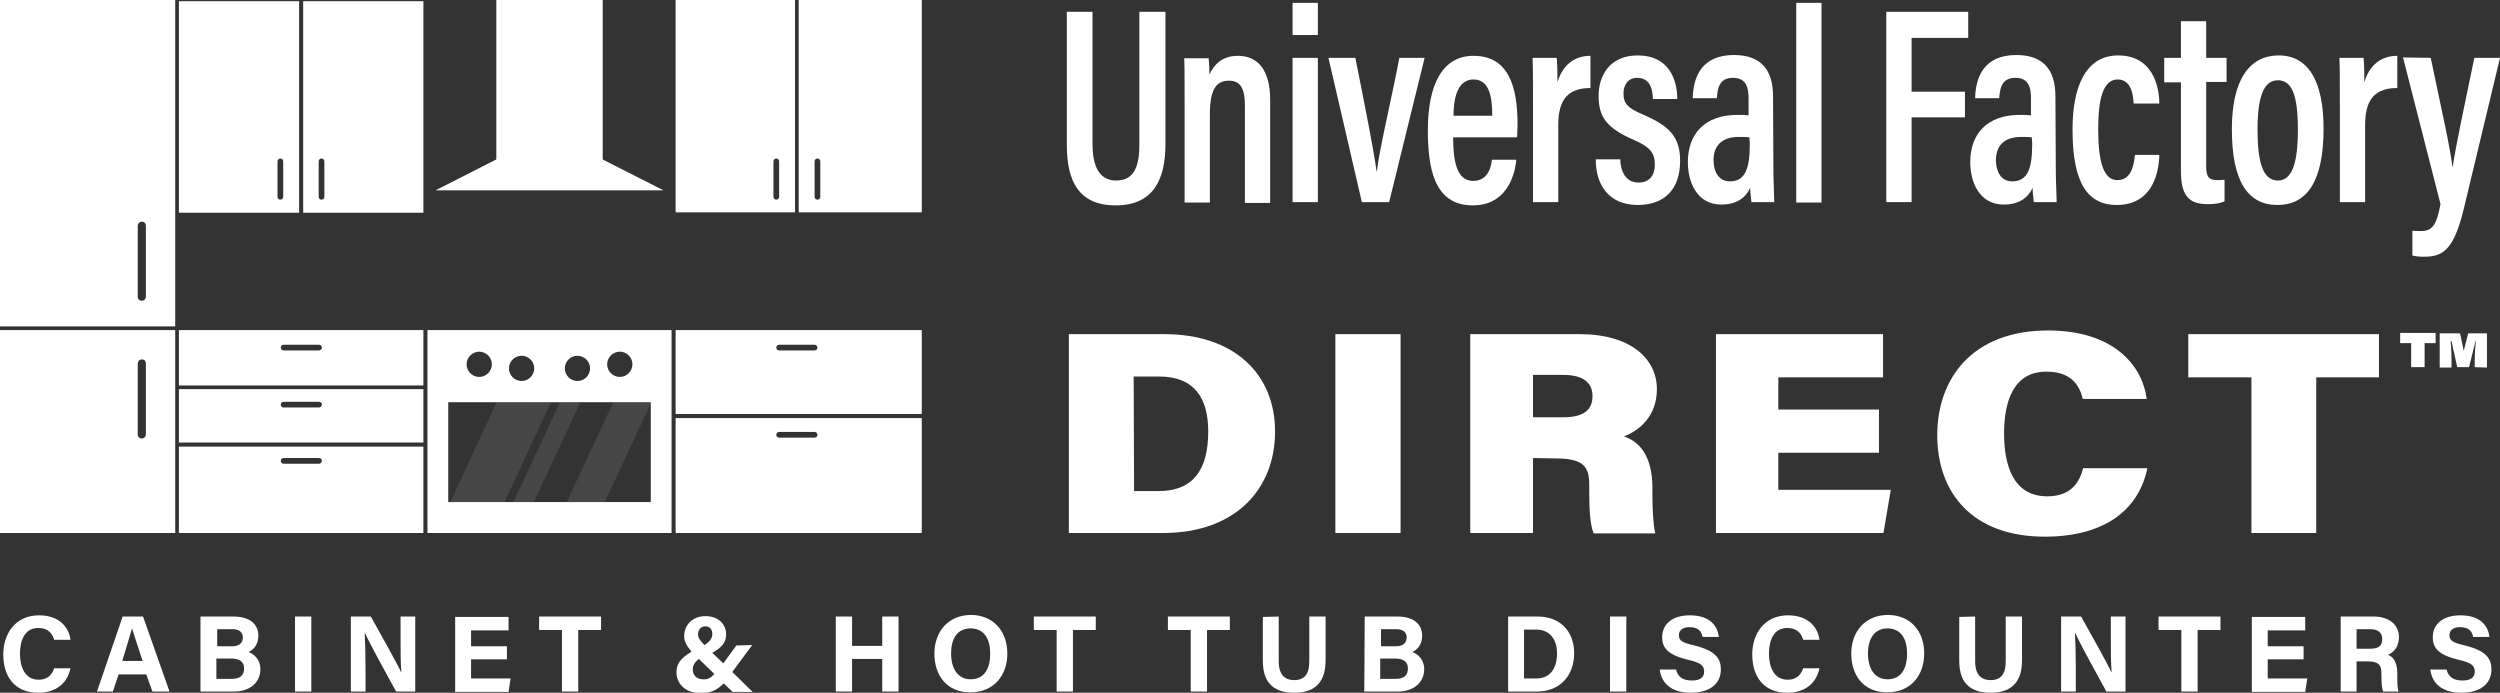 <?xml version="1.0" encoding="UTF-8"?> <svg xmlns="http://www.w3.org/2000/svg" xmlns:xlink="http://www.w3.org/1999/xlink" version="1.1" id="Layer_1" x="0px" y="0px" viewBox="0 0 613.5 170" style="enable-background:new 0 0 613.5 170;" xml:space="preserve"><rect x="0" y="0" width="613.5" height="170" fill="#333333" stroke="none"/> <style type="text/css"> .st0{fill:#FFFFFF;} .st1{opacity:0.1;} </style> <rect x="121.8" class="st0" width="26.1" height="39.6"></rect> <polygon class="st0" points="134.8,32.5 106.9,46.7 162.8,46.7 "></polygon> <path class="st0" d="M104.9,81v49.8h59.9V81H104.9z M152.1,86.3c1.7,0,3.1,1.4,3.1,3.1s-1.4,3.1-3.1,3.1s-3.1-1.4-3.1-3.1 S150.4,86.3,152.1,86.3z M141.7,87.3c1.7,0,3.1,1.4,3.1,3.1s-1.4,3.1-3.1,3.1c-1.7,0-3.1-1.4-3.1-3.1S140,87.3,141.7,87.3z M128,87.3c1.7,0,3.1,1.4,3.1,3.1s-1.4,3.1-3.1,3.1s-3.1-1.4-3.1-3.1S126.3,87.3,128,87.3z M117.6,86.3c1.7,0,3.1,1.4,3.1,3.1 s-1.4,3.1-3.1,3.1s-3.1-1.4-3.1-3.1S115.9,86.3,117.6,86.3z M159.7,123.2H110V98.7h49.7V123.2z"></path> <path class="st0" d="M0,0v80.1h43V0H0z M35.8,72.8c0,0.5-0.4,1-1,1s-1-0.4-1-1V55.4c0-0.5,0.4-1,1-1s1,0.4,1,1V72.8z"></path> <path class="st0" d="M0,81v49.8h43V81H0z M35.8,106.6c0,0.5-0.4,1-1,1s-1-0.4-1-1V89.2c0-0.5,0.4-1,1-1s1,0.4,1,1V106.6z"></path> <path class="st0" d="M43.9,0.3v51.9h29.5V0.3H43.9z M69.5,48.3c0,0.4-0.3,0.7-0.7,0.7s-0.7-0.3-0.7-0.7v-8.7c0-0.4,0.3-0.7,0.7-0.7 s0.7,0.3,0.7,0.7V48.3z"></path> <path class="st0" d="M74.4,0.3v51.9h29.5V0.3H74.4z M79.6,48.3c0,0.4-0.3,0.7-0.7,0.7s-0.7-0.3-0.7-0.7v-8.7c0-0.4,0.3-0.7,0.7-0.7 s0.7,0.3,0.7,0.7V48.3z"></path> <path class="st0" d="M165.8,0v52.1h29.3V0H165.8z M191.2,48.3c0,0.4-0.3,0.7-0.7,0.7s-0.7-0.3-0.7-0.7v-8.7c0-0.4,0.3-0.7,0.7-0.7 s0.7,0.3,0.7,0.7V48.3z"></path> <path class="st0" d="M196,0v52.1h30.2V0H196z M201.3,48.3c0,0.4-0.3,0.7-0.7,0.7s-0.7-0.3-0.7-0.7v-8.7c0-0.4,0.3-0.7,0.7-0.7 s0.7,0.3,0.7,0.7V48.3z"></path> <g class="st1"> <polygon class="st0" points="119.8,123.2 110.5,123.2 121.9,98.7 131.2,98.8 "></polygon> <polygon class="st0" points="148.4,123.2 139.1,123.2 150.5,98.7 159.8,98.8 "></polygon> <polygon class="st0" points="142.4,98.8 133.1,98.7 133.1,98.7 137.4,98.8 126,123.2 131,123.2 "></polygon> <polygon class="st0" points="135.2,98.7 130.2,98.7 118.8,123.2 128.1,123.2 128.1,123.2 123.8,123.2 "></polygon> </g> <path class="st0" d="M43.9,81v13.6h60V81H43.9z M78.3,86h-8.7c-0.4,0-0.7-0.3-0.7-0.7s0.3-0.7,0.7-0.7h8.7c0.4,0,0.7,0.3,0.7,0.7 S78.6,86,78.3,86z"></path> <path class="st0" d="M43.9,95.5v13.1h60V95.5H43.9z M78.3,100h-8.7c-0.4,0-0.7-0.3-0.7-0.7s0.3-0.7,0.7-0.7h8.7 c0.4,0,0.7,0.3,0.7,0.7S78.6,100,78.3,100z"></path> <path class="st0" d="M43.9,109.6v21.2h60v-21.2C103.9,109.6,43.9,109.6,43.9,109.6z M78.3,113.8h-8.7c-0.4,0-0.7-0.3-0.7-0.7 s0.3-0.7,0.7-0.7h8.7c0.4,0,0.7,0.3,0.7,0.7S78.6,113.8,78.3,113.8z"></path> <path class="st0" d="M165.8,81v20.6h60.4v1h-60.4v28.2h60.4V81H165.8z M199.9,86h-8.7c-0.4,0-0.7-0.3-0.7-0.7s0.3-0.7,0.7-0.7h8.7 c0.4,0,0.7,0.3,0.7,0.7S200.3,86,199.9,86z M199.9,107.4h-8.7c-0.4,0-0.7-0.3-0.7-0.7s0.3-0.7,0.7-0.7h8.7c0.4,0,0.7,0.3,0.7,0.7 S200.3,107.4,199.9,107.4z"></path> <g> <path class="st0" d="M268.1,2.9v32.4c0,4.3,1,9,5.8,9c4.7,0,5.7-3.9,5.7-9V2.9h6.4v32.5c0,8.4-2.8,15-12.2,15 c-9.2,0-12-6.1-12-14.9V2.9H268.1z"></path> <path class="st0" d="M290.7,25.3c0-7.3,0-9.2-0.1-11h6c0.1,0.9,0.2,2.3,0.2,4c1-2.2,2.9-4.6,7-4.6c4.8,0,7.9,3.4,7.9,10.8v25.3 h-6.2V26c0-3.8-0.8-6.2-3.9-6.2c-3.2,0-4.7,2.2-4.7,8.3v21.6h-6.2L290.7,25.3L290.7,25.3z"></path> <path class="st0" d="M317.2,14.2h6.2v35.4h-6.2V14.2z M317.2,8.5V0.7h6.2v7.9h-6.2V8.5z"></path> <path class="st0" d="M332.6,14.2c2.1,10.5,4.5,22.5,5.2,27.8h0.1c0.5-5,3.8-18.7,5.5-27.8h6.2l-8.7,35.4h-6.7L326,14.2 C326,14.2,332.6,14.2,332.6,14.2z"></path> <path class="st0" d="M356.6,33.7c0,5.3,0.7,10.7,4.9,10.7c4,0,4.5-4.1,4.6-5.2h6c-0.1,1-0.9,11.2-10.7,11.2c-9.7,0-11-9.6-11-18.5 c0-11.2,3.6-18.2,11.2-18.2c8.7,0,10.8,7.7,10.8,16.8c0,1-0.1,2.6-0.1,3.2H356.6z M366.2,28.4c0-4.3-0.6-8.9-4.6-8.9 c-4.6,0-4.9,6.3-4.9,8.9H366.2z"></path> <path class="st0" d="M376.2,26.2c0-5.7,0-9.4-0.1-12h5.9c0.1,0.7,0.2,2.3,0.2,6c1.2-4.1,4-6.5,8.1-6.5v7.9c-5.1,0-7.9,2.4-7.9,9v19 h-6.2V26.2z"></path> <path class="st0" d="M397.6,39.1c0.1,2.9,1.3,5.7,4.5,5.7c2.7,0,4-1.8,4-4.4c0-2.9-1.2-4.3-5-6c-7-3-8.8-5.8-8.8-10.9 c0-4.8,2.6-9.9,9.6-9.9c7.7,0,9.7,6,9.7,10.7h-6c0-1.4-0.2-5.2-3.8-5.2c-2.2,0-3.4,1.6-3.4,3.9c0,2.4,1.1,3.6,5,5.2 c6.4,2.8,8.9,5.5,8.9,11.3c0,6.8-3.7,10.8-10.4,10.8c-7,0-10.3-4.8-10.3-11.2C391.6,39.1,397.6,39.1,397.6,39.1z"></path> <path class="st0" d="M435.2,42.4c0,1.9,0.2,5.8,0.2,7.2h-5.6c-0.1-0.8-0.3-2.4-0.3-3.5c-1.1,2.4-3.3,4.1-7.1,4.1 c-5.9,0-8.2-5.4-8.2-10.4c0-7,4.2-11.6,12.1-11.6c1.1,0,2,0,2.8,0.1v-4.2c0-2.3-0.4-5-3.8-5c-3.5,0-3.8,2.7-4,5h-5.9 c0.1-5.2,2.2-10.6,10.1-10.6c6.4,0,9.6,3.4,9.6,10.1L435.2,42.4L435.2,42.4z M429.3,33.7c-0.7-0.1-1.4-0.1-2.6-0.1 c-4.5,0-6.2,2.5-6.2,5.7c0,2.6,1.1,5.2,4,5.2c3.9,0,4.9-3.3,4.9-9.3L429.3,33.7L429.3,33.7z"></path> <path class="st0" d="M440.8,49.7v-49h6.2v49H440.8z"></path> <path class="st0" d="M462.9,2.9H483v6.4h-13.9v13.2h13.1v6.3h-13.1v20.8h-6.2V2.9z"></path> <path class="st0" d="M504.5,42.4c0,1.9,0.2,5.8,0.2,7.2h-5.6c-0.1-0.8-0.3-2.4-0.3-3.5c-1.1,2.4-3.3,4.1-7.1,4.1 c-5.9,0-8.2-5.4-8.2-10.4c0-7,4.2-11.6,12.1-11.6c1.1,0,2,0,2.8,0.1v-4.2c0-2.3-0.4-5-3.8-5c-3.5,0-3.8,2.7-4,5h-5.9 c0.1-5.2,2.2-10.6,10.1-10.6c6.4,0,9.6,3.4,9.6,10.1L504.5,42.4L504.5,42.4z M498.6,33.7c-0.7-0.1-1.4-0.1-2.6-0.1 c-4.5,0-6.2,2.5-6.2,5.7c0,2.6,1.1,5.2,4,5.2c3.9,0,4.9-3.3,4.9-9.3L498.6,33.7L498.6,33.7z"></path> <path class="st0" d="M529.9,38.1c-0.1,2.5-0.7,12.2-10.5,12.2c-8.6,0-10.8-8.1-10.8-18.6c0-9.6,2.8-18.1,11.2-18.1 c9.7,0,10.1,9.9,10.1,11.8h-6.3c-0.1-1.4-0.3-5.9-3.9-5.9c-3.5,0-4.8,4.5-4.8,12.2c0,8,1.3,12.5,4.7,12.5c3.7,0,4.1-4.3,4.3-6.2h6 V38.1z"></path> <path class="st0" d="M531.1,14.2h4.1v-9h6.2v9h5v5.9h-5v20.7c0,2.2,0.4,3.4,2.6,3.4c0.7,0,1.3,0,1.9-0.1v5.3 c-1.2,0.6-3,0.7-4.1,0.7c-4.5,0-6.6-1.9-6.6-8.1V20.2h-4.1L531.1,14.2L531.1,14.2z"></path> <path class="st0" d="M570.2,31.6c0,12.8-4,18.7-11.3,18.7s-11.2-5.8-11.2-18.6c0-12.4,4.5-18.1,11.5-18.1 C566.4,13.6,570.2,19.8,570.2,31.6z M554,31.8c0,8.3,1.4,12.5,5,12.5c3.5,0,4.9-4.3,4.9-12.5c0-8.3-1.4-12.1-4.9-12.1 C555.6,19.7,554,23.5,554,31.8z"></path> <path class="st0" d="M574.2,26.2c0-5.7,0-9.4-0.1-12h5.9c0.1,0.7,0.2,2.3,0.2,6c1.2-4.1,4-6.5,8.1-6.5v7.9c-5.1,0-7.9,2.4-7.9,9v19 h-6.2V26.2z"></path> <path class="st0" d="M596.5,14.2c2.6,12.5,4.9,22.5,5.3,26.7h0.1c0.7-4.8,3-15.7,5.3-26.7h6.3l-8.9,37.1C602,62.1,599,63,594.6,63 c-0.8,0-1.9-0.1-2.6-0.3v-6.1c0.4,0.1,1.4,0.1,2.2,0.1c2.9,0,3.8-1.9,4.7-6.6l-9.2-36L596.5,14.2L596.5,14.2z"></path> </g> <g> <path class="st0" d="M262.4,82h23.3c17.2,0,27.2,9.8,27.2,23.9s-9.7,24.9-27.5,24.9h-23.1V82H262.4z M278.3,120.5h6.1 c8.6,0,12.1-5.5,12.1-14.6c0-8.1-3.3-13.5-12-13.5h-6.3L278.3,120.5L278.3,120.5z"></path> <path class="st0" d="M343.7,82v48.8h-16V82H343.7z"></path> <path class="st0" d="M376.2,112.4v18.4h-15.4V82h26.8c12.8,0,19,6.2,19,13.5c0,6.7-4.4,10.2-8.1,11.6c3.4,1.1,7,4.3,7,12.6v2.1 c0,3,0.2,6.9,0.7,9.1h-15.1c-0.9-2.1-1.1-5.7-1.1-10.6V119c0-4.3-1.2-6.5-8.2-6.5L376.2,112.4L376.2,112.4z M376.2,102.4h7.4 c5.3,0,7.2-2,7.2-5.2c0-3.3-2.3-5.2-7.2-5.2h-7.4V102.4z"></path> <path class="st0" d="M461.1,111.1h-24.7v9.1H464l-1.8,10.6h-41.1V82h41v10.6h-25.7v7.9h24.7V111.1z"></path> <path class="st0" d="M527,114.7c-2,10.2-10.3,17-25.2,17c-17.8,0-26.4-10.8-26.4-24.9c0-13.8,8.5-25.7,27.2-25.7 c15.9,0,23.1,8.4,24.2,16.8h-15.7c-0.8-3.5-3-6.7-8.9-6.7c-7.7,0-10.4,6.6-10.4,15.2c0,7.7,2.2,15.4,10.6,15.4 c6.4,0,8.1-4.2,8.8-6.9H527V114.7z"></path> <path class="st0" d="M552.6,92.6H537V82h46.8v10.6h-15.4v38.2h-15.9V92.6H552.6z"></path> </g> <g> <path class="st0" d="M597.7,81.7v2.5H595v5.9h-3.3v-5.9H589v-2.5H597.7z M607.3,90.1v-1.8c0-2.1,0.2-3.8,0.3-4.6h-0.1l-1.6,6.4H603 l-1.4-6.4h-0.2c0,0.7,0.2,2.1,0.2,4.6v1.9h-2.9v-8.4h5l0.9,4.3l0,0l1.1-4.3h4.6v8.4L607.3,90.1L607.3,90.1z"></path> </g> <g> <path class="st0" d="M17.3,164c-0.7,3.4-3.3,6-7.9,6c-5.9,0-8.6-4.1-8.6-9.4c0-5,2.9-9.6,8.8-9.6c4.9,0,7.3,2.9,7.7,6h-4 c-0.4-1.4-1.4-2.9-3.9-2.9c-3.3,0-4.5,3-4.5,6.3c0,3.1,1.1,6.4,4.6,6.4c2.6,0,3.4-1.7,3.8-2.8H17.3z"></path> <path class="st0" d="M29.1,165.5l-1.4,4.2h-3.9l6.3-18.4h5l6.5,18.4h-4.2l-1.5-4.2H29.1z M35,162.2c-1.3-3.9-2.1-6.4-2.6-8l0,0 c-0.5,1.8-1.4,4.7-2.4,8H35z"></path> <path class="st0" d="M49.3,151.3h8c4.5,0,6.1,2.3,6.1,4.7c0,2.1-1.1,3.4-2.4,4c1.3,0.5,2.9,1.8,2.9,4.2c0,3.2-2.5,5.5-6.4,5.5h-8.3 v-18.4H49.3z M56.9,158.6c1.9,0,2.7-0.9,2.7-2.2s-1-2-2.5-2h-3.8v4.2H56.9z M53.2,166.6h3.6c2.2,0,3.1-0.9,3.1-2.6 c0-1.5-1-2.4-3.2-2.4h-3.6v5H53.2z"></path> <path class="st0" d="M76.4,151.3v18.4h-4v-18.4H76.4z"></path> <path class="st0" d="M86.1,169.7v-18.4H91c2.3,4.1,6.5,11.6,7.4,13.6h0.1c-0.2-1.9-0.2-5.1-0.2-8.1v-5.5h3.6v18.4h-4.7 c-2-3.6-6.7-12.2-7.6-14.3h-0.1c0.1,1.6,0.2,5.4,0.2,8.7v5.6H86.1z"></path> <path class="st0" d="M124.4,161.8h-8.8v4.7h9.7l-0.5,3.3h-13.1v-18.4h13.1v3.3h-9.2v3.9h8.8V161.8z"></path> <path class="st0" d="M137.9,154.6h-5.6v-3.3h15.2v3.3h-5.6v15.1h-4L137.9,154.6L137.9,154.6z"></path> <path class="st0" d="M184.6,158.3l-4.9,6.6l5,4.9h-4.9l-2.2-2.1c-1.4,1.4-2.9,2.4-5.6,2.4c-4.1,0-6-2.6-6-5.1c0-2,0.9-3.4,3.7-5.1 c-1-1.2-1.8-2.3-1.8-3.8c0-2.8,2.1-4.9,5.2-4.9c3.3,0,5.1,2.1,5.1,4.5c0,1.8-0.9,3.1-3.4,4.5l2.7,2.6l3.2-4.4L184.6,158.3 L184.6,158.3z M175.3,165.4l-3.8-3.7c-0.9,0.7-1.5,1.5-1.5,2.6c0,1.2,0.8,2.4,2.5,2.4C173.6,166.8,174.4,166.4,175.3,165.4z M171.3,155.7c0,0.9,0.6,1.6,1.6,2.6c1.5-1,1.9-1.8,1.9-2.7c0-1-0.5-1.9-1.7-1.9C172,153.7,171.3,154.5,171.3,155.7z"></path> <path class="st0" d="M205.1,151.3h4v7.2h7.4v-7.2h4v18.4h-4v-8h-7.4v8h-4V151.3z"></path> <path class="st0" d="M247.2,160.4c0,5.1-3.1,9.5-9.1,9.5c-5.8,0-8.8-4.2-8.8-9.5s3.3-9.5,9.1-9.5 C243.7,151,247.2,154.8,247.2,160.4z M233.4,160.4c0,3.6,1.6,6.3,4.8,6.3c3.6,0,4.8-3,4.8-6.3c0-3.5-1.4-6.2-4.9-6.2 C234.8,154.3,233.4,156.8,233.4,160.4z"></path> <path class="st0" d="M259.3,154.6h-5.6v-3.3h15.2v3.3h-5.6v15.1h-4V154.6z"></path> <path class="st0" d="M292.2,154.6h-5.6v-3.3h15.2v3.3h-5.6v15.1h-4V154.6z"></path> <path class="st0" d="M313.8,151.3v11c0,3.6,1.8,4.6,3.8,4.6c2.3,0,3.7-1.2,3.7-4.6v-11h4v10.8c0,6.3-3.7,7.9-7.7,7.9 c-4.2,0-7.7-1.7-7.7-7.8v-10.8L313.8,151.3L313.8,151.3z"></path> <path class="st0" d="M334.9,151.3h8c4.5,0,6.1,2.3,6.1,4.7c0,2.1-1.1,3.4-2.4,4c1.3,0.5,2.9,1.8,2.9,4.2c0,3.2-2.5,5.5-6.4,5.5 h-8.3L334.9,151.3L334.9,151.3z M342.5,158.6c1.9,0,2.7-0.9,2.7-2.2s-1-2-2.5-2h-3.8v4.2H342.5z M338.8,166.6h3.6 c2.2,0,3.1-0.9,3.1-2.6c0-1.5-1-2.4-3.2-2.4h-3.6v5H338.8z"></path> <path class="st0" d="M370.1,151.3h7.3c5.3,0,8.9,3.5,8.9,9c0,5.4-3.4,9.4-9.1,9.4h-7.1L370.1,151.3L370.1,151.3z M374,166.5h3 c3.5,0,5.1-2.6,5.1-6.2c0-3-1.5-5.8-5.1-5.8h-3V166.5z"></path> <path class="st0" d="M399.1,151.3v18.4h-4v-18.4H399.1z"></path> <path class="st0" d="M411.3,164.3c0.4,1.8,1.7,2.7,3.9,2.7s3-0.9,3-2.2c0-1.5-0.9-2.2-4-2.9c-5-1.2-6.3-3-6.3-5.5 c0-3.2,2.4-5.4,6.8-5.4c4.9,0,6.8,2.6,7.1,5.3h-4c-0.2-1.1-0.8-2.4-3.2-2.4c-1.6,0-2.6,0.7-2.6,2s0.8,1.8,3.8,2.5 c5.3,1.3,6.5,3.3,6.5,5.9c0,3.3-2.5,5.7-7.4,5.7c-4.7,0-7.2-2.3-7.6-5.7L411.3,164.3L411.3,164.3z"></path> <path class="st0" d="M446.5,164c-0.7,3.4-3.3,6-7.9,6c-5.9,0-8.6-4.1-8.6-9.4c0-5,2.9-9.6,8.8-9.6c4.9,0,7.3,2.9,7.7,6h-4 c-0.4-1.4-1.4-2.9-3.9-2.9c-3.3,0-4.5,3-4.5,6.3c0,3.1,1.1,6.4,4.6,6.4c2.6,0,3.4-1.7,3.8-2.8H446.5z"></path> <path class="st0" d="M472.2,160.4c0,5.1-3.1,9.5-9.1,9.5c-5.8,0-8.8-4.2-8.8-9.5s3.3-9.5,9.1-9.5 C468.8,151,472.2,154.8,472.2,160.4z M458.4,160.4c0,3.6,1.6,6.3,4.8,6.3c3.6,0,4.8-3,4.8-6.3c0-3.5-1.4-6.2-4.9-6.2 C459.9,154.3,458.4,156.8,458.4,160.4z"></path> <path class="st0" d="M484.7,151.3v11c0,3.6,1.8,4.6,3.8,4.6c2.3,0,3.7-1.2,3.7-4.6v-11h4v10.8c0,6.3-3.7,7.9-7.7,7.9 c-4.2,0-7.7-1.7-7.7-7.8v-10.8L484.7,151.3L484.7,151.3z"></path> <path class="st0" d="M505.8,169.7v-18.4h4.9c2.3,4.1,6.5,11.6,7.4,13.6h0.1c-0.2-1.9-0.2-5.1-0.2-8.1v-5.5h3.6v18.4h-4.7 c-2-3.6-6.7-12.2-7.6-14.3h-0.1c0.1,1.6,0.2,5.4,0.2,8.7v5.6H505.8z"></path> <path class="st0" d="M535.3,154.6h-5.6v-3.3h15.2v3.3h-5.6v15.1h-4L535.3,154.6L535.3,154.6z"></path> <path class="st0" d="M565.3,161.8h-8.8v4.7h9.7l-0.5,3.3h-13.1v-18.4h13.1v3.3h-9.2v3.9h8.8V161.8z"></path> <path class="st0" d="M578.3,162.3v7.4h-3.9v-18.4h8.1c4,0,6.2,2.2,6.2,5c0,2.5-1.3,3.8-2.7,4.4c0.9,0.3,2.3,1.3,2.3,4.6v0.9 c0,1.2,0,2.6,0.3,3.5h-3.8c-0.3-0.8-0.4-2.2-0.4-4.1v-0.3c0-2-0.5-3-3.5-3L578.3,162.3L578.3,162.3z M578.3,159.2h3.3 c2.2,0,3-0.8,3-2.4c0-1.5-1-2.4-2.9-2.4h-3.4L578.3,159.2L578.3,159.2z"></path> <path class="st0" d="M600.4,164.3c0.4,1.8,1.7,2.7,3.9,2.7s3-0.9,3-2.2c0-1.5-0.9-2.2-4-2.9c-5-1.2-6.3-3-6.3-5.5 c0-3.2,2.4-5.4,6.8-5.4c4.9,0,6.8,2.6,7.1,5.3h-4c-0.2-1.1-0.8-2.4-3.2-2.4c-1.6,0-2.6,0.7-2.6,2s0.8,1.8,3.8,2.5 c5.3,1.3,6.5,3.3,6.5,5.9c0,3.3-2.5,5.7-7.4,5.7c-4.7,0-7.2-2.3-7.6-5.7L600.4,164.3L600.4,164.3z"></path> </g> </svg> 